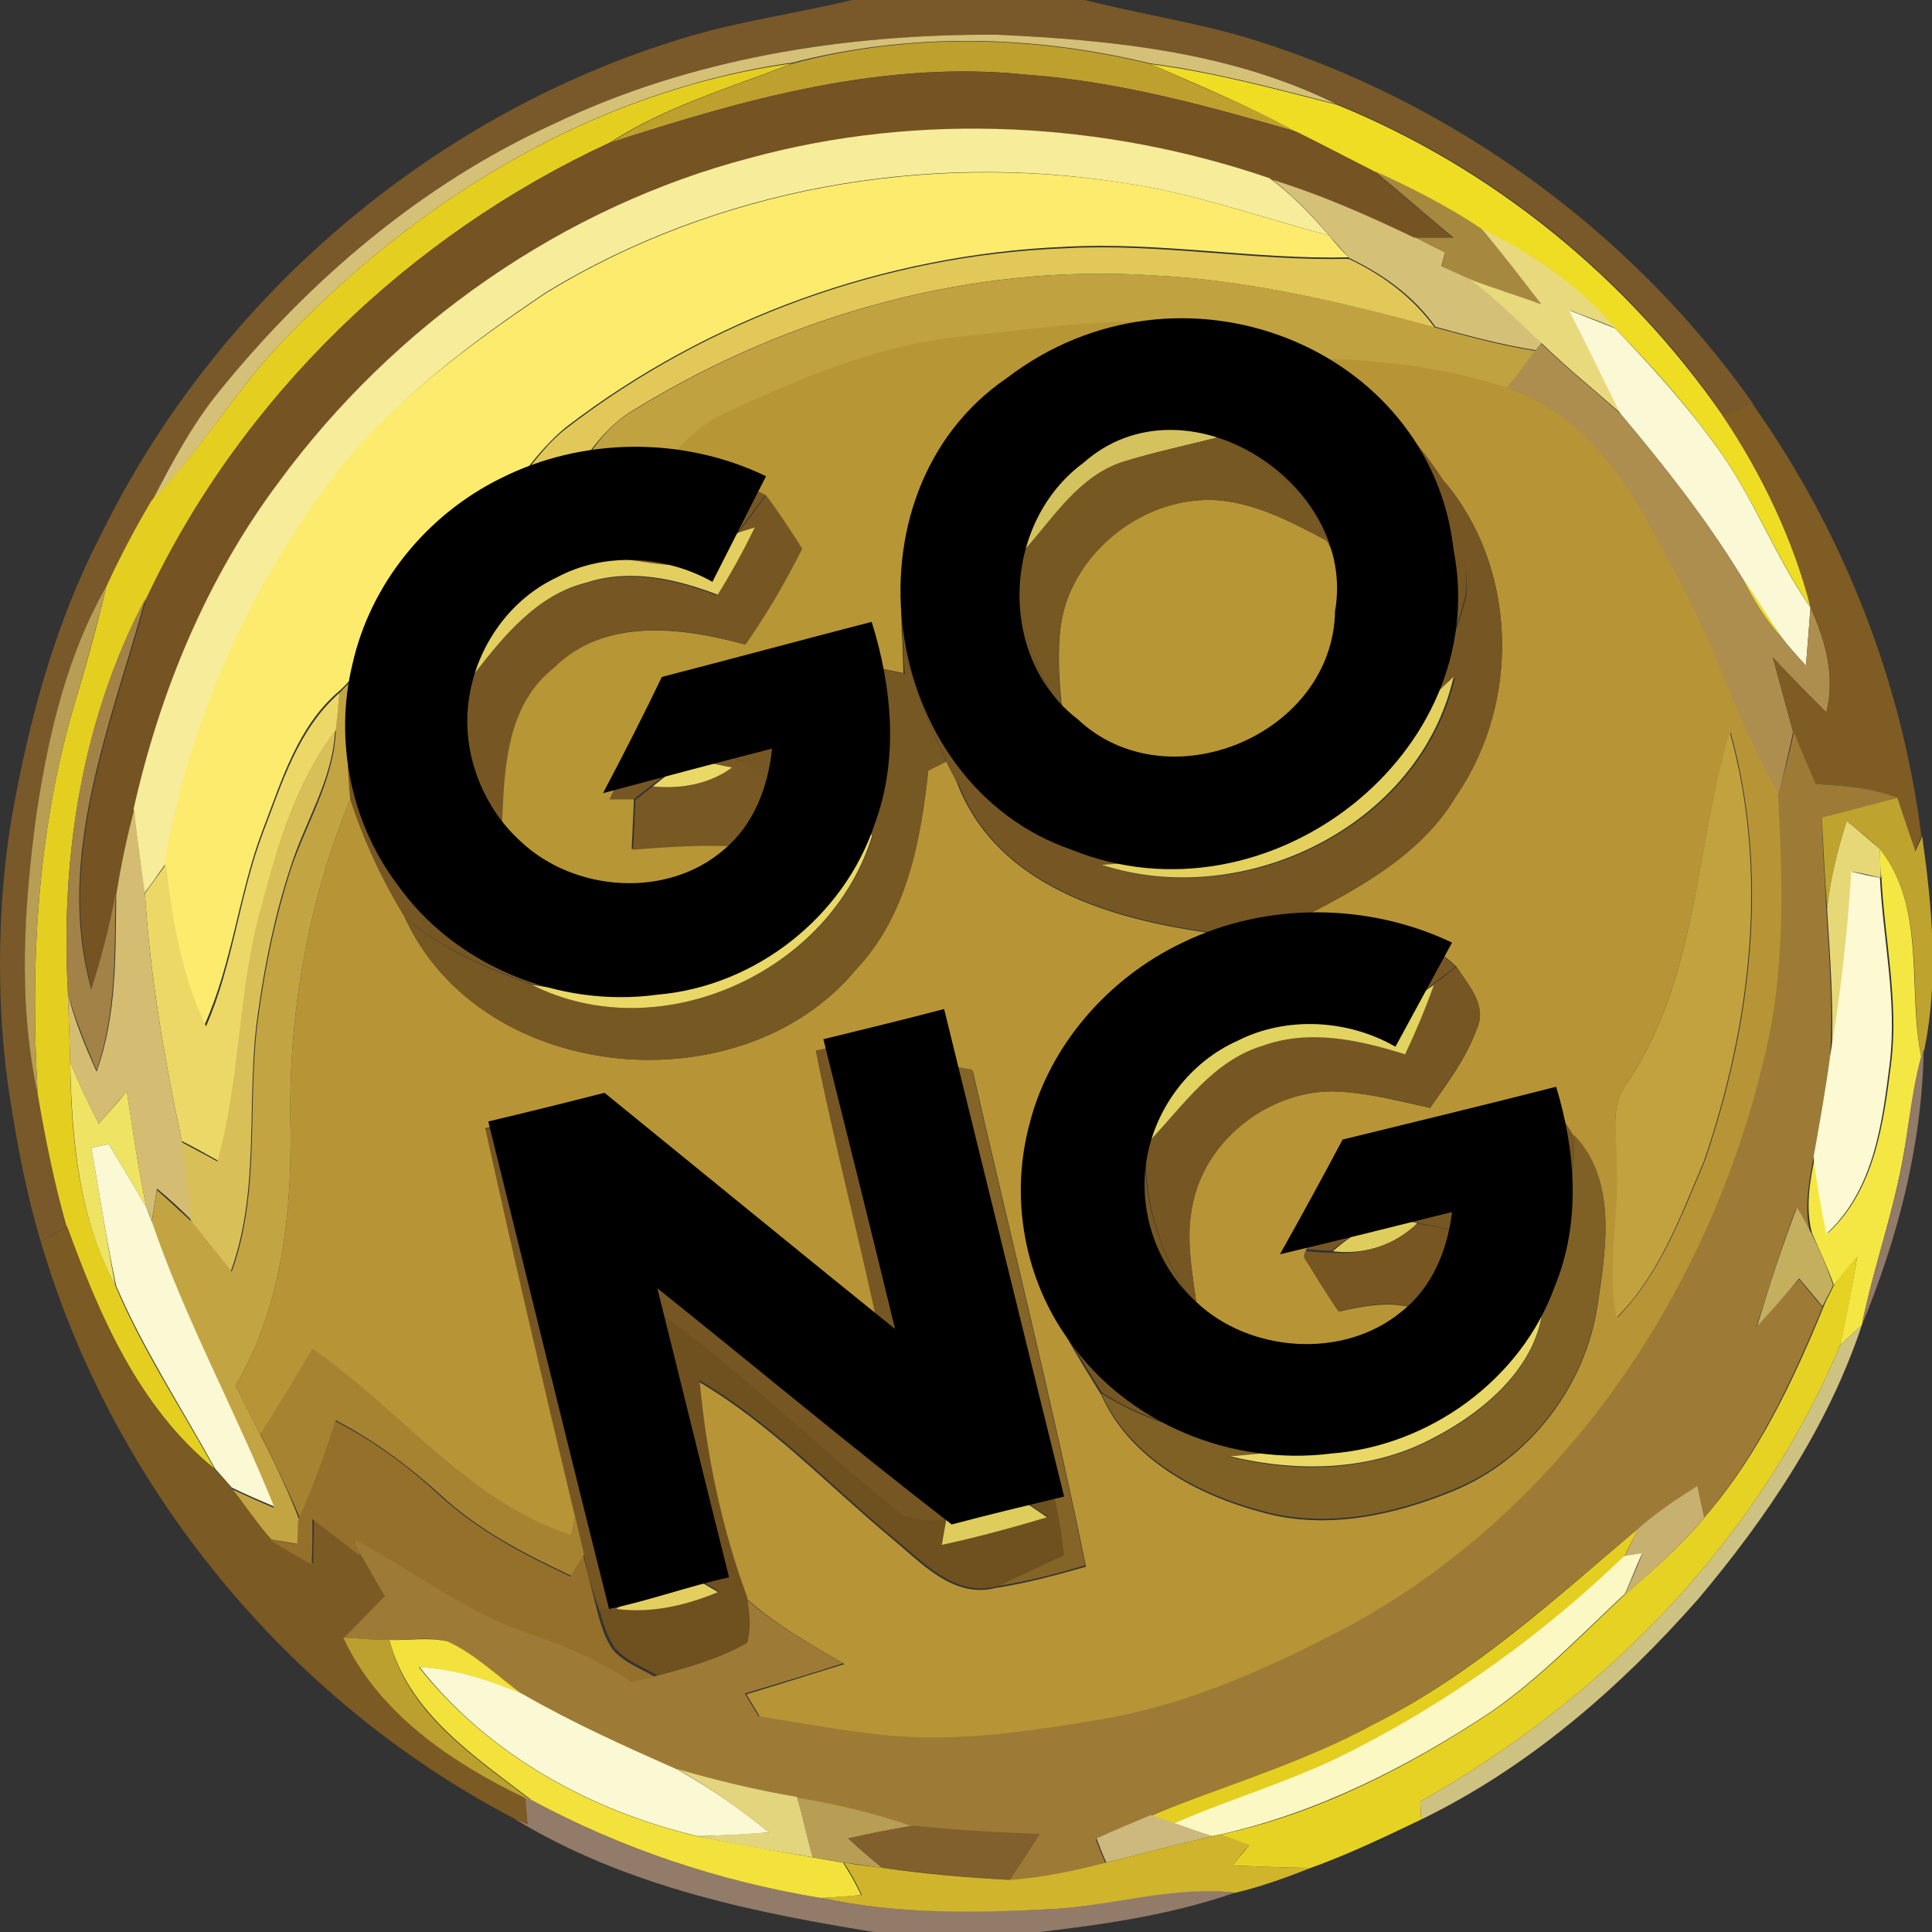 <?xml version="1.0" encoding="UTF-8"?> <svg xmlns="http://www.w3.org/2000/svg" xmlns:xlink="http://www.w3.org/1999/xlink" id="Layer_1" viewBox="0 0 256 256" style="enable-background:new 0 0 256 256"><rect x="0" y="0" width="256" height="256" fill="#333333" stroke="none"/><style>.st0{fill:#795929}.st1{fill:#d5c077}.st2{fill:#bea02f}.st3{fill:#e4cf21}.st4{fill:#eedd23}.st5{fill:#755323}.st6{fill:#f6ec9a}.st7{fill:#fdeb6e}.st8{fill:#a6883e}.st9{fill:#e8d97c}.st10{fill:#e1c858}.st11{fill:#c1a241}.st12{fill:#fbf9d5}.st13{fill:#b79636}.st14{fill:#765723}.st15{fill:#ad8e4f}.st16{fill:#b79536}.st17{fill:#7e5c24}.st18{fill:#d4c25e}.st19{fill:#765823}.st20{fill:#e3cf60}.st21{fill:#b89e54}.st22{fill:#a28246}.st23{fill:#e3d05d}.st24{fill:#c3a443}.st25{fill:#ecd866}.st26{fill:#d9bf58}.st27{fill:#c1a23f}.st28{fill:#9d7b36}.st29{fill:#785823}.st30{fill:#ead866}.st31{fill:#bfa32f}.st32{fill:#d4bd72}.st33{fill:#e7d877}.st34{fill:#f4e743}.st35{fill:#fdf9d2}.st36{fill:#e1d35f}.st37{fill:#927b69}.st38{fill:#efe364}.st39{fill:#846427}.st40{fill:#fbf9d4}.st41{fill:#7f6126}.st42{fill:#c4af5f}.st43{fill:#decd5c}.st44{fill:#775622}.st45{fill:#7c5a23}.st46{fill:#e6d223}.st47{fill:#6f501f}.st48{fill:#cec282}.st49{fill:#a68331}.st50{fill:#95702b}.st51{fill:#c8b071}.st52{fill:#fcf8c3}.st53{fill:#bba030}.st54{fill:#f2e23b}.st55{fill:#e2d57e}.st56{fill:#cdb97e}.st57{fill:#82602d}.st58{fill:#d0b52c}</style><g><g><path class="st0" d="M114.1-.3h28.5c7.8 2.1 15.9 3.2 23.6 5.6 26.5 8.3 50.1 25.5 66.1 48.2-1.3.5-2.7 1-4 1.5-12.6-18.3-30.5-32.8-51.1-41.2-14-6.9-29.7-8.5-45-9.2C112 4.5 91.5 7.7 73.2 16.5 55.9 24.4 41 37.1 29.1 51.9c-3.6 4.4-6.3 9.5-8.9 14.5-2.2 3.7-4.2 7.5-6 11.4C9 86.9 6.6 97.2 5 107.5 3.2 119.9 2.3 132.6 5 145c1 5.9 2.2 11.7 3.9 17.5-.9.5-2.6 1.5-3.5 2-1.9-6.3-3.1-12.7-4.1-19.1C.4 139.5.0 133.7.0 127.8v0c0-7.3.6-14.7 2-21.9 2.3-12.2 5.7-24.1 11.4-35.1 15.3-31.2 43.8-55.6 77-65.7 7.8-2.4 15.9-3.4 23.7-5.4z"></path></g><g><path class="st1" d="M73.2 16.5c18.3-8.8 38.8-12 58.9-11.9 15.3.7 31.1 2.3 45 9.2-8.2-2.1-16.3-4.3-24.7-5.4-15.6-3.8-31.9-4.1-47.4-.1C78.7 12 55 26.6 37 45.7 30.9 52.2 26.4 60 20.2 66.3c2.6-5 5.3-10.1 8.9-14.5C41 37.1 55.9 24.4 73.2 16.5z"></path><path class="st1" d="M168.3 23.6c6.6 2 12.9 4.8 19.2 7.8 1.3.7 2.6 1.4 4 2-.2.6-.3 1.2-.5 1.8 1.3.6 2.5 1.1 3.8 1.7 3.4 2.6 6.4 5.6 9.5 8.5l-.8 1c-4.5-.7-8.9-1.9-13.3-3.1-2.9-4.1-7-7-11.4-9.1-.9-1-1.7-1.9-2.6-2.9C173.8 28.4 171.2 25.8 168.3 23.6z"></path></g><g><path class="st2" d="M105.1 8.4c15.5-4.1 31.9-3.7 47.4.1 6.5 3 13.2 5.6 19.5 9-11.8-3.4-23.6-6.7-35.9-7.6-18.9-2-37.4 3.2-55.2 9C88.3 14.1 96.9 11.6 105.1 8.4z"></path></g><g><path class="st3" d="M37 45.7c18-19.1 41.7-33.7 68-37.3-8.2 3.2-16.8 5.7-24.2 10.5C54.2 31.2 31.9 52.7 19.4 79.3 10.8 95.2 8 113.7 9 131.6c.1 3 .2 6 .3 9 .1 10.2 1.1 20.6 6 29.8 3.6 8.5 8.7 16.2 13.1 24.2-10-8.1-15.3-20.4-19.6-32.2C7.2 156.8 6 150.9 5 145c-1-17.1-.1-34.5 4.7-51.1 1.6-5.3 3.1-10.7 4.4-16.2 1.8-3.9 3.8-7.7 6-11.4C26.4 60 30.9 52.2 37 45.7z"></path><path class="st3" d="M182.3 228.3c13-6.5 23.8-16.5 34.8-25.8-.6 1.3-1.3 2.5-1.9 3.8-10.6 10.2-22.6 18.9-35.7 25.6-7.6 4-16 6.3-23.8 9.8-.8-.3-2.4-.8-3.2-1.1C162.4 236.4 172.8 233.4 182.3 228.3z"></path></g><g><path class="st4" d="M152.5 8.5c8.4 1.1 16.5 3.3 24.7 5.4 20.6 8.4 38.4 22.9 51.1 41.2 5.2 7.8 9.3 16.4 11.7 25.5-4.7-6.7-7.5-14.4-12.3-21.1-4.1-5.7-8.7-10.9-13.6-15.9-4.9-5.7-11-10-17.8-13.2-4.5-3-9.4-5.5-14.3-7.7-3.3-1.7-6.7-3.5-10-5.1C165.7 14.1 159 11.4 152.5 8.5z"></path><path class="st4" d="M230.8 76.5c1.8 2.6 3.6 5.3 5.3 8C233.9 82.1 232.3 79.4 230.8 76.5z"></path></g><g><path class="st5" d="M80.8 18.9c17.8-5.7 36.3-11 55.2-9 12.3.9 24.1 4.2 35.9 7.6 3.3 1.7 6.7 3.4 10 5.1 3.6 2.9 7.1 5.9 10.6 8.9-1.7.0-3.4.0-5.1.0-6.2-3-12.6-5.8-19.2-7.8-22-7.6-46.2-8.9-68.7-2.7-24.9 6.4-47.2 22-62.4 42.8-9.6 12.8-15.9 27.9-19.3 43.4-.9 3.8-1.7 7.6-2.4 11.4-.8 4.2-2 8.4-3.2 12.6-4.9-17.5 2.6-35.2 7.2-51.9C31.9 52.7 54.2 31.2 80.8 18.9z"></path></g><g><path class="st6" d="M99.5 20.9c22.5-6.1 46.7-4.8 68.7 2.7 3 2.2 5.5 4.8 7.9 7.6-9.1-2.4-18.1-5.7-27.5-7-26-4.1-53.7.8-76.2 14.5-9.8 6.6-19.5 13.8-26.9 23.1-12 15.3-20.3 33.5-23.6 52.7-.9 1.3-1.8 2.6-2.8 3.9-.4-3.7-1-7.4-1.4-11.2 3.5-15.6 9.7-30.6 19.3-43.4C52.3 43 74.6 27.4 99.5 20.9z"></path></g><g><path class="st7" d="M72.4 38.8C95 25 122.6 20.2 148.6 24.2c9.4 1.3 18.3 4.6 27.5 7 .8 1 1.7 2 2.6 2.9-12.6.3-25-2.1-37.6-1.4-23.8 1-47.2 9.4-66.1 23.9-2.7 2.2-4.8 5-6.9 7.7-10.3 5.2-19 14.3-21.7 25.8-.4.4-1.1 1.2-1.5 1.5-5.5 4.7-7.6 11.9-10.1 18.4-3.2 8.4-4 17.6-7.7 25.8-3.2-6.7-4.5-14.2-5.3-21.5 3.3-19.1 11.6-37.4 23.6-52.7C52.9 52.5 62.6 45.4 72.4 38.8z"></path></g><g><path class="st8" d="M182 22.6c4.9 2.2 9.8 4.7 14.3 7.7 2.8 3.2 5.3 6.6 7.9 10-3.2-1-6.3-2.1-9.4-3.3-1.3-.6-2.5-1.1-3.8-1.7.2-.6.3-1.2.5-1.8-1.3-.7-2.6-1.4-4-2 1.7.0 3.4.0 5.1.0C189 28.5 185.6 25.5 182 22.6z"></path></g><g><path class="st9" d="M196.3 30.3c6.7 3.2 12.9 7.5 17.8 13.2-2-.9-4.1-1.6-6.1-2.4 2.3 4.5 4.5 9.1 6.8 13.7-3.5-3.1-7.1-6-10.5-9.3-3.1-2.9-6.1-5.9-9.5-8.5 3.1 1.2 6.3 2.2 9.4 3.3C201.6 36.9 199 33.5 196.3 30.3z"></path></g><g><path class="st10" d="M75 56.8c18.8-14.5 42.3-23 66.1-23.9 12.6-.7 25 1.7 37.6 1.4 4.5 2.1 8.5 5.1 11.4 9.1-12.2-3.3-24.6-6.3-37.3-6.9-24.1-1.6-48.3 5.2-68.8 17.8-3.1 1.8-5.4 4.7-7.3 7.7-2.9.7-5.8 1.6-8.6 2.6C70.3 61.8 72.3 58.9 75 56.8z"></path></g><g><path class="st11" d="M84.1 54.3c20.5-12.6 44.7-19.4 68.8-17.8 12.7.6 25.1 3.6 37.3 6.9 4.4 1.2 8.8 2.4 13.3 3.1-1.3 1.6-2.5 3.3-3.6 5-8.3-2.7-17-3.8-25.6-3.9-2.8-.9-5.7-1.9-8.6-2.7-12.5-4.1-25.7-1.4-38.4-.2-10.9 1.1-21.1 5.5-30.9 10.1-3.3 1.5-5.8 4.1-8.1 6.8-3.8.0-7.6.1-11.3.4C78.7 59 80.9 56.1 84.1 54.3z"></path></g><g><path class="st12" d="M207.9 41.1c2 .8 4.1 1.6 6.1 2.4 4.8 5 9.5 10.2 13.6 15.9 4.8 6.6 7.6 14.4 12.3 21.1-.2 2.6-.4 5.1-.6 7.7-1.1-1.2-2.2-2.4-3.2-3.7-1.8-2.7-3.5-5.4-5.3-8-4.7-7.7-10.3-14.8-16.1-21.7C212.4 50.2 210.2 45.6 207.9 41.1z"></path></g><g><path class="st13" d="M127.1 44.6c12.7-1.2 25.9-3.9 38.4.2-14-2.2-29.4 2.7-38.4 14-6.2 7.3-8.3 17.2-7.5 26.6.0.9.1 2.8.1 3.8-.8-.2-2.5-.5-3.3-.7-.2-.9-.7-2.6-.9-3.4-7.5 1.8-15.2 3.4-22.7 5.2-2 .7-4.5 1-5.7 3-2.5 4-4.3 8.4-6.3 12.6.8.0 2.4.0 3.2.0-.1 2.2-.2 4.4-.3 6.6 4.7-.4 9.4-.7 14.2-.4-3.9 3.8-9 6.7-14.7 6.5-6.7.4-12.7-3.5-16.8-8.4.2-7.7.3-16.5 6.9-21.7 6.8-6.7 17-5.4 25.4-3.1 2.8-4 5.3-8.3 7.5-12.7-1.6-2.4-3.1-4.8-4.8-7.1-4.2-2.1-8.8-3.4-13.4-4.1 2.3-2.7 4.8-5.3 8.1-6.8C106 50.1 116.2 45.8 127.1 44.6z"></path><path class="st13" d="M140.6 82.6c1.5-9.7 11.3-17.1 21-16.3 5.1.5 9.8 3 14.3 5.4 6.1 10.8-.7 25.8-12.5 28.8-8.1 2.9-17.5-.2-22.7-6.9C140.3 89.9 140.1 86.2 140.6 82.6z"></path></g><g><g><path class="st14" d="M127.2 58.8c9-11.3 24.3-16.2 38.4-14 2.9.8 5.7 1.8 8.6 2.7 6.9 3.9 12.9 9.5 17.2 16.2 1.4 4.9 3.4 9.9 2.8 15.1-1.2 5.1-3.5 9.8-5.4 14.7-5.8 10-15.9 17.1-27.2 19.4-12.1.6-25.8.1-34.8-9.3-.3-.7-1.1-2.1-1.4-2.8-2.4-4.9-4.4-10-5.7-15.4C118.9 76.1 121 66.2 127.2 58.8zM136.2 68.9c-.8 1.6-2.1 3.2-1.8 5.2.8 6.8 1.8 14 6.2 19.5 5.2 6.7 14.6 9.8 22.7 6.9 11.9-3.1 18.6-18.1 12.5-28.8-2.2-5.2-6.6-9-10.9-12.5-1-.7-2.1-1.7-3.4-1.3C152.1 54.1 139.6 59.2 136.2 68.9z"></path></g><path class="st14" d="M68.1 64.5c2.8-.9 5.7-1.8 8.6-2.6 3.8-.3 7.5-.5 11.3-.4 4.6.7 9.2 2 13.4 4.1-1.2 1.7-2.5 3.4-3.7 5-2.5 1.6-4.6 4.6-7.9 4.3-4.6.0-9.3-2-13.9-.4-6 1.4-10.3 6-13.8 10.8-3.4 8.3.0 17.7 4.3 24.9 4.2 4.9 10.2 8.8 16.8 8.4 5.6.2 10.7-2.7 14.7-6.5 1.6-3.1 5.7-8.1 1.4-10.6-2.4-1.9-5.6-1.5-8.4-1-1.6 1.2-3.1 2.4-4.6 3.6-.8.6-1.6 1.2-2.3 1.8-.8.0-2.4.0-3.2.0 2-4.2 3.8-8.7 6.3-12.6 1.1-2.1 3.6-2.4 5.7-3 7.5-1.8 15.2-3.3 22.7-5.2.2.8.7 2.5.9 3.4 2.6 7.7-.9 15.3-3.7 22.4-7 15.7-26.1 22.5-42.2 19.5-6-2.1-11.9-4.7-16.9-8.8-2.9-5-5.5-10.3-7.3-15.8-.5-5.2-.6-10.4.1-15.6C49.1 78.8 57.8 69.7 68.1 64.5z"></path><path class="st14" d="M163.3 123.9c5.9-.7 11.7-1.3 17.6-1.1 4.3.8 8.8 2.1 12 5.3-.8.6-2.3 1.7-3 2.3-2.6 1.9-5.1 4.1-8 5.5-5.2.0-10.4-2-15.6-.5-6.3 1.9-11.7 6.8-14 12.9-1.8 8.6 1 17.8 6.2 24.8 7.9 7.9 21.7 8.7 29.7.5 2.4-3.1 3.4-6.9 4.3-10.6-1.6-.3-3.2-.7-4.8-1-4.3-1.3-8.1 1.1-11.2 3.7-1.2.0-2.4-.1-3.5-.2 1.6-4.3 3.1-8.9 5.9-12.6 8.6-3.4 18-4.6 27-6.8.9 1.4 1.8 2.8 2.7 4.2.2 7.2-2.2 13.9-4.1 20.7-5.6 10.2-15.4 18.2-27.1 20.2-10.8.2-22.2-.7-31.4-6.7-3.2-5.1-6.5-10.2-8.2-16.1-2.6-9.1-1.3-19.3 3.7-27.4C146 132.7 154.5 127.2 163.3 123.9z"></path><path class="st14" d="M108.1 139.1c5.1-1.1 10.2-2.3 15.4-3.3.6 1.8 1.3 3.5 1.8 5.3 4.9 18.3 7.7 37.1 13.7 55.1-1.4.7-2.8 1.5-4.3 2.2-3 1.3-6.1 2.3-9.3 3.1-2.5.3-5.1.2-7.1-1.6-10.5-8.5-20.1-18.2-31.2-26 1.2 10.3 4.8 20.1 6.5 30.2.9 2.2-1.1 3.4-2.5 4.7-3.3 1.4-6.6 2.7-9.6 4.7-.5.0-1.6-.1-2.1-.1-.3-1-.7-2.1-1-3.1-.4-1.3-.7-2.7-1-4.1-.4-1.7-.8-3.4-1.2-5.1-4.1-17.2-8.1-34.3-11.9-51.5 4.9-1.1 9.8-2.9 14.8-2.9 4.2 1.9 7.3 5.5 10.8 8.4 8.9 7.7 17.9 15.4 26.9 23C114 164.9 110.7 152 108.1 139.1z"></path></g><g><path class="st15" d="M203.4 46.5l.8-1c3.3 3.2 7 6.2 10.5 9.3 5.8 6.9 11.4 14 16.1 21.7 1.5 2.9 3.1 5.6 5.3 8 1 1.3 2.1 2.5 3.2 3.7.2-2.6.4-5.1.6-7.7 2 4.4 3.3 9.1 2.1 13.9-2.4-2.4-4.8-4.8-7.1-7.3.9 3.3 1.8 6.6 2.7 9.9-.6 2.8-1.3 5.6-1.9 8.4-5.9-10-8.9-21.4-14.9-31.4-4.7-9.3-10.6-19.1-21.2-22.6C201 49.8 202.1 48.1 203.4 46.5z"></path></g><g><g><path class="st16" d="M174.1 47.5c8.7.1 17.4 1.2 25.6 3.9 10.5 3.5 16.5 13.2 21.2 22.6 6 10 9 21.4 14.9 31.4.6 11.6 1 23.3-1.8 34.7-7.3 30.8-26.4 59.6-54.4 75.1-10.6 5.5-21.6 10.6-33.4 12.7-9.5 1.6-19.2 3.1-28.9 2.1-5.6-.6-11.1-1.6-16.6-2.5-.6-1-1.2-2-1.8-3 4.4-1.3 8.7-2.7 13-4-4.5-2.6-9.1-5.2-13-8.7-3.4-9.2-5.4-18.9-6.3-28.7 9.5 5.6 17.1 13.7 25.5 20.7 3.9 3.2 8.2 8.1 13.9 6.6 4-.6 8-1.7 11.9-2.8-4.5-22-10-43.8-15-65.7-.9-.2-2.7-.6-3.6-.7-.6-1.8-1.2-3.6-1.8-5.3-5.1 1.1-10.2 2.2-15.4 3.3 2.6 13 6 25.8 8.7 38.8-9-7.6-17.9-15.3-26.9-23-3.5-2.9-6.6-6.5-10.8-8.4-5.1.0-9.9 1.8-14.8 2.9 3.8 17.2 7.8 34.4 11.9 51.5-.1.6-.4 1.9-.5 2.5C62 199 53 186.8 41.4 178.8c-2.2 3.8-4.5 7.6-6.9 11.3-1.1-2.2-2.2-4.3-3.3-6.5 6-10.1 7.4-22.2 7.3-33.7-.4-15 2.2-30.1 7.9-44 1.8 5.6 4.3 10.8 7.3 15.8 10.2 22 44.5 25.1 59.7 6.8 6.7-7.1 8.6-17.1 9.6-26.4.6-.3 1.8-.9 2.4-1.2.3.7 1.1 2.1 1.4 2.8 5.6 14.7 22.6 18.7 36.5 20.3-8.8 3.3-17.3 8.8-21.9 17.3-5 8.1-6.3 18.3-3.7 27.4 1.7 5.8 5 10.9 8.2 16.1 3.9 8.7 12.9 13.4 21.7 15.7 8.3 2.2 17.1.3 24.9-2.9 10.1-4.1 17.6-13.9 19.2-24.7 1.1-7.5 2.6-16.3-3.1-22.3-.9-1.4-1.8-2.8-2.7-4.2-9 2.2-18.3 3.4-27 6.8-2.8 3.7-4.3 8.3-5.9 12.6-.1.2-.2.6-.2.8 1.5 2.4 3 4.9 4.6 7.2 3.6-.8 7.4-1.6 10.9-.1-8 8.2-21.8 7.4-29.7-.5-.6-4.6-1.6-9.3-.5-13.9 1.9-8.9 11.1-15.5 20.1-14.6 3.8.3 7.6 1.3 11.3 2.1 2.3-3.3 4.8-6.6 6.2-10.5 1.4-3.1-1.2-5.8-2.7-8.2-3.2-3.2-7.7-4.5-12-5.3-2.6-.5-5.1-1-7.7-1.6 7.5-3.9 15.3-8.3 19.7-15.8 8.5-12.4 8.1-30.2-1.7-41.7C187 57 181 51.4 174.1 47.5zm41.5 96c-2.3 2.9-1.4 6.7-1.3 10.1.5 7-1.4 14 0 21 5.7-5.8 8.5-13.5 11.6-20.8 6.2-18.1 8.6-38.1 3.4-56.8C224.6 112.4 224.9 129.7 215.6 143.5z"></path></g></g><g><path class="st17" d="M228.2 55c1.3-.5 2.7-1 4-1.5 12 16.9 19.8 36.7 22.4 57.3-.2.5-.7 1.5-.9 2-.8-2.4-1.5-4.8-2.4-7.1-3.5-1.3-7.2-1.6-10.8-1.8-1-2.3-2-4.5-2.9-6.9-.9-3.3-1.8-6.6-2.7-9.9 2.3 2.5 4.6 4.9 7.1 7.3 1.2-4.8-.1-9.5-2.1-13.9C237.6 71.4 233.5 62.8 228.2 55z"></path></g><g><path class="st18" d="M136.2 68.9c3.5-9.7 15.9-14.8 25.4-11-4.3 1.1-8.7 2-12.9 3.4-5.7 2-9 7.3-12.8 11.5C136 71.8 136.1 69.9 136.2 68.9z"></path></g><g><path class="st19" d="M161.6 57.9c1.3-.5 2.4.5 3.4 1.3 4.3 3.5 8.6 7.3 10.9 12.5-4.5-2.4-9.1-4.9-14.3-5.4-9.7-.8-19.4 6.7-21 16.3-.6 3.6-.3 7.3.0 10.9-4.4-5.5-5.5-12.7-6.2-19.5-.3-1.9.9-3.6 1.8-5.2-.1 1-.2 2.9-.3 3.9 3.8-4.3 7.1-9.6 12.8-11.5C152.9 59.9 157.3 59 161.6 57.9z"></path></g><g><path class="st14" d="M191.3 63.7c9.8 11.6 10.2 29.3 1.7 41.7-4.4 7.5-12.2 11.9-19.7 15.8 2.6.5 5.1 1 7.7 1.6-5.9-.2-11.8.4-17.6 1.1-14-1.6-31-5.6-36.5-20.3 8.9 9.3 22.7 9.9 34.8 9.3-5.1 1-10.3 1.4-15.5 1.8 18.8 6 42-5.1 46.6-24.9-1.3 1.2-2.6 2.5-3.9 3.8 1.8-4.8 4.2-9.6 5.4-14.7C194.7 73.6 192.7 68.6 191.3 63.7z"></path></g><g><path class="st14" d="M101.5 65.6c1.7 2.3 3.3 4.7 4.8 7.1-2.2 4.4-4.7 8.7-7.5 12.7-8.4-2.3-18.6-3.7-25.4 3.1-6.6 5.2-6.6 14.1-6.9 21.7-4.3-7.2-7.7-16.7-4.3-24.9.2 1 .4 3 .6 4 3.9-5 8.3-10.4 14.8-12 5.8-1.9 11.9-.5 17.4 1.6 1.7-2.9 3.4-5.9 4.9-8.9-.5.2-1.6.5-2.2.7C99.1 69 100.3 67.3 101.5 65.6z"></path><path class="st14" d="M190 130.4c.8-.6 2.3-1.7 3-2.3 1.6 2.4 4.1 5.1 2.7 8.2-1.4 3.8-3.9 7.1-6.2 10.5-3.7-.9-7.5-1.8-11.3-2.1-9-.9-18.2 5.7-20.1 14.6-1.1 4.6-.1 9.3.5 13.9-5.2-6.9-8-16.2-6.2-24.8.0.7.1 2 .1 2.6 4.5-4.7 8.3-10.5 14.8-12.5 6.2-2.3 12.9-.8 19 1.1C187.6 136.6 188.9 133.5 190 130.4z"></path></g><g><path class="st20" d="M89.9 74.9c3.2.3 5.4-2.7 7.9-4.3.5-.2 1.6-.5 2.2-.7-1.5 3.1-3.1 6-4.9 8.9-5.5-2.1-11.6-3.5-17.4-1.6-6.5 1.6-10.9 7-14.8 12-.1-1-.4-3-.6-4 3.5-4.8 7.9-9.4 13.8-10.8C80.6 73 85.3 74.9 89.9 74.9z"></path><path class="st20" d="M81.5 213.3c3-2 6.3-3.3 9.6-4.7 1.4.8 2.7 1.6 4.1 2.4C90.8 212.8 86.2 213.9 81.5 213.3z"></path></g><g><path class="st21" d="M4.9 107.4c1.6-10.3 4-20.6 9.2-29.7-1.3 5.4-2.8 10.8-4.4 16.2C4.9 110.5 4 127.9 5 145 2.3 132.6 3.2 119.9 4.9 107.4z"></path><path class="st21" d="M105.6 238.1c5.2.8 10.4 2.1 15.4 3.8-2.9.5-5.7 1.1-8.6 1.7 1.4 1.3 2.9 2.6 4.5 3.9-1.7-.2-3.4-.5-5.1-.7-1.4-.2-2.7-.5-4.1-.7C106.9 243.4 106.4 240.7 105.6 238.1z"></path></g><g><path class="st22" d="M9 131.6c-1-17.9 1.8-36.4 10.3-52.4-4.6 16.8-12.1 34.4-7.2 51.9 1.3-4.1 2.4-8.3 3.2-12.6-.1 7.8.1 15.8-2.5 23.3C11.4 138.6 10 135.2 9 131.6z"></path></g><g><path class="st19" d="M119.7 85.5c1.3 5.3 3.3 10.4 5.7 15.4-.6.3-1.8.9-2.4 1.2-1 9.4-2.8 19.3-9.6 26.4-15.2 18.3-49.5 15.2-59.7-6.8 5 4.1 10.9 6.7 16.9 8.8 17 8.6 39.6-1.8 45.1-19.9-.7.1-2.1.3-2.8.4 2.8-7.1 6.4-14.7 3.7-22.4.8.2 2.5.5 3.3.7C119.8 88.3 119.7 86.4 119.7 85.5z"></path></g><g><path class="st23" d="M188.7 93.5c1.2-1.3 2.6-2.6 3.9-3.8-4.5 19.8-27.8 31-46.6 24.9 5.2-.4 10.4-.7 15.5-1.8C172.9 110.6 182.9 103.4 188.7 93.5z"></path></g><g><path class="st24" d="M45 91.8c.4-.4 1.1-1.2 1.5-1.5-.7 5.2-.6 10.4-.1 15.6-5.7 13.9-8.3 29-7.9 44 .1 11.5-1.3 23.6-7.3 33.7 1.1 2.2 2.2 4.3 3.3 6.5 1.9 3.7 3.7 7.5 5.2 11.4.0.8-.1 2.3-.1 3.1-1.2-.2-2.5-.4-3.7-.6-1.9-2.1-3.5-4.5-5.2-6.7 1.9.9 3.7 1.7 5.6 2.5-5.2-12.7-11.9-24.7-16.2-37.8.2-1.1.5-3.3.7-4.3 1.6 1.4 3.1 2.8 4.6 4.2 1.8 2.2 3.5 4.4 5.3 6.6 4-11 1.9-22.9 3.6-34.3.9-6.4 2.2-12.7 4.2-18.9 2-6.1 5.7-11.8 6-18.4C44.6 95.1 44.8 93.5 45 91.8z"></path></g><g><path class="st25" d="M34.9 110.2c2.5-6.5 4.6-13.6 10.1-18.4-.2 1.7-.3 3.3-.5 5-5.5 7.1-7.9 16-10.1 24.5-2.8 10.7-2.5 21.9-5.5 32.5-1.6-.9-3.2-1.8-4.8-2.6-2.3-10.8-4.2-21.8-4.9-32.8.9-1.3 1.9-2.6 2.8-3.9.8 7.4 2.1 14.8 5.3 21.5 3.6-8.2 4.4-17.4 7.6-25.8z"></path></g><g><path class="st26" d="M34.3 121.3c2.3-8.5 4.7-17.4 10.1-24.5-.3 6.6-4.1 12.2-6 18.4-2 6.1-3.3 12.5-4.2 18.9-1.7 11.4.4 23.2-3.6 34.3-1.8-2.2-3.5-4.4-5.3-6.6-.5-3.5-.8-7-1.3-10.5 1.6.9 3.2 1.7 4.8 2.6C31.8 143.2 31.5 132 34.3 121.3z"></path></g><g><path class="st27" d="M215.6 143.5c9.3-13.8 9-31 13.6-46.5 5.2 18.6 2.8 38.7-3.4 56.8-3.1 7.3-5.9 15.1-11.6 20.8-1.4-7 .5-14 0-21C214.2 150.2 213.3 146.4 215.6 143.5z"></path></g><g><path class="st28" d="M237.7 97c.9 2.3 1.9 4.6 2.9 6.9 3.7.2 7.4.5 10.8 1.8-3.3.9-6.6 1.8-10 2.6.1 4.1.4 8.2.6 12.3.4 6.4.9 12.9.5 19.3-.6 4.5-1.4 8.9-2.2 13.4-.6 3.4-1.3 6.8-.4 10.2-.6-1.2-1.3-2.3-1.9-3.4-2 5.2-3.6 10.5-5.3 15.8 1.9-2.1 3.8-4.3 5.7-6.4 1 1.2 2 2.5 3.1 3.7-4.1 9.9-8.7 19.8-15.8 28-.2-1.1-.7-3.2-.9-4.2-2.7 1.7-5.4 3.5-7.8 5.6-11.1 9.3-21.8 19.2-34.8 25.8-9.5 5.2-19.9 8.2-29.8 12.2-2.4 1-4.8 2-7.2 3.1.3.8.9 2.4 1.3 3.2-4.2 1.1-8.5 2-12.8 2.3 1.3-2 2.7-4.1 4-6.1-5.6-.2-11.2-.5-16.8-1.1-5-1.7-10.1-3-15.4-3.8-5.4-.9-10.7-2.1-15.9-3.7-7-3.1-13.9-6.2-20.5-10-3.3-2.3-6.2-5.3-9.9-7-2.5-.7-5.2-.1-7.7-.2-2 0-4.1-.2-6.1-.3 1.8-1.8 3.6-3.7 5.4-5.5-1.1-1.8-2.1-3.7-3.2-5.5-.2-.5-.6-1.6-.7-2.1 7.6 3.8 14.4 9.4 22.5 12.2 5 1.7 9.9 3.7 14.3 6.7 1-.2 2-.4 3.1-.7 4.1-1.1 8.2-2.2 11.9-4.3.6-2 .3-4.1.0-6.1 3.9 3.5 8.5 6.1 13 8.7-4.3 1.4-8.7 2.7-13 4 .6 1 1.2 2 1.8 3 5.5.9 11 1.9 16.6 2.5 9.7 1 19.3-.5 28.9-2.1 11.8-2 22.9-7.1 33.4-12.7 28-15.5 47.2-44.2 54.4-75.1 2.8-11.3 2.4-23.1 1.8-34.7C236.4 102.6 237.1 99.8 237.7 97z"></path></g><g><path class="st29" d="M91.1 100.6c2.8-.5 6-.9 8.4 1 4.3 2.5.2 7.5-1.4 10.6-4.7-.3-9.4.0-14.2.4.1-2.2.2-4.4.3-6.6.8-.6 1.5-1.2 2.3-1.8 3.7.5 7.4-.3 10.5-2.5C95 101.3 93.1 100.9 91.1 100.6z"></path></g><g><path class="st30" d="M86.5 104.2c1.5-1.2 3-2.4 4.6-3.6 2 .3 3.9.7 5.9 1.1C94 103.9 90.2 104.6 86.5 104.2z"></path><path class="st30" d="M112.8 111c.7-.1 2.1-.3 2.8-.4-5.4 18.1-28 28.5-45.1 19.9C86.7 133.4 105.7 126.7 112.8 111z"></path><path class="st30" d="M204.5 171.1c.4 9-7.3 15.7-14.7 19.5-8.3 4.4-18.1 4.5-27.1 2.3 4.9-.4 9.8-.8 14.6-1.7C189.1 189.4 198.9 181.4 204.5 171.1z"></path></g><g><path class="st31" d="M241.4 108.3c3.3-.8 6.6-1.7 10-2.6.8 2.4 1.6 4.8 2.4 7.1.2-.5.7-1.5.9-2 1.3 9.3 2.2 18.9.3 28.2l-.4 1.2c-1.8-9.2.7-19.8-5.5-27.7-1.4-1.3-2.9-2.5-4.4-3.7-1.2 3.8-2.2 7.7-2.6 11.7C241.8 116.4 241.6 112.3 241.4 108.3z"></path></g><g><path class="st32" d="M15.4 118.6c.6-3.8 1.4-7.6 2.4-11.4.3 3.7.9 7.4 1.4 11.2.7 11.1 2.6 22 4.9 32.8.5 3.5.8 7 1.3 10.5-1.5-1.5-3-2.9-4.6-4.2-.2 1.1-.5 3.3-.7 4.3-.2-.5-.5-1.4-.7-1.8-1.1-5.1-1.8-10.3-2.6-15.4-1.2 1.4-2.4 2.8-3.7 4.3-1.4-2.7-2.7-5.4-3.8-8.2-.1-3-.2-6-.3-9 .9 3.6 2.3 7 3.8 10.3C15.5 134.5 15.3 126.5 15.4 118.6z"></path></g><g><path class="st33" d="M242.1 120.5c.4-4 1.4-7.9 2.6-11.7 1.5 1.2 2.9 2.4 4.4 3.7.0.9.1 2.9.1 3.8-1.3-.3-2.5-.6-3.8-.8-.6 8.1-1.4 16.3-2.7 24.3C243 133.4 242.5 126.9 242.1 120.5z"></path></g><g><path class="st34" d="M249.1 112.5c6.2 7.9 3.6 18.5 5.5 27.7-1.4 5.2-1.8 10.7-3 16-1.4 6.5-3.6 12.9-4.9 19.4-1 .9-2 1.8-2.9 2.7.9-3.9 1.6-7.9 2.3-11.8-1 1.3-2.1 2.5-3.1 3.8-.8-2.3-1.9-4.6-2.9-6.9-.9-3.4-.3-6.8.4-10.2.4 3.4 1 6.8 1.7 10.2 6.2-5.7 7.4-14.6 8.4-22.6 1-8.2-.9-16.4-1.3-24.6C249.1 115.4 249.1 113.5 249.1 112.5z"></path></g><g><path class="st35" d="M245.3 115.5c1.3.3 2.5.6 3.8.8.4 8.2 2.3 16.3 1.3 24.6-1 8-2.1 16.8-8.4 22.6-.7-3.4-1.3-6.8-1.7-10.2.8-4.5 1.6-8.9 2.2-13.4C243.9 131.7 244.8 123.6 245.3 115.5z"></path></g><g><path class="st36" d="M182 136c2.9-1.5 5.3-3.7 8-5.5-1.1 3.1-2.4 6.2-3.8 9.2-6.1-1.9-12.7-3.4-19-1.1-6.5 2-10.4 7.9-14.8 12.5.0-.7-.1-2-.1-2.6 2.3-6.1 7.8-11 14-12.9C171.6 134 176.8 136 182 136z"></path></g><g><path class="st37" d="M254.5 140.2l.4-1.2c-.2 12.6-3.4 25-8.2 36.6 1.3-6.6 3.5-12.9 4.9-19.4C252.8 150.9 253.1 145.4 254.5 140.2z"></path><path class="st37" d="M69.5 238.1l.9.4c11.9 6.5 25 10.8 38.4 13 9.8 2.1 19.8 1.9 29.7 1.5 8.4-.3 16.6-3.3 25.1-2.2-9.2 3.2-18.8 4.4-28.4 5.5h-17.5c-17.2-2.7-34.7-6.2-49.7-15.4.5.2 1.4.6 1.9.8C69.8 240.8 69.6 239 69.5 238.1z"></path></g><g><path class="st38" d="M9.3 140.7c1.1 2.8 2.4 5.5 3.8 8.2 1.2-1.4 2.5-2.8 3.7-4.3.8 5.1 1.5 10.3 2.6 15.4-1.6-2.8-3.3-5.6-5-8.4-.8.2-1.5.3-2.3.5 1.1 6.1 2 12.2 3.2 18.3C10.4 161.3 9.5 150.9 9.3 140.7z"></path></g><g><path class="st39" d="M125.2 141c.9.2 2.7.6 3.6.7 5 21.9 10.5 43.7 15 65.7-3.9 1.2-7.9 2.2-11.9 2.8 3-1.3 5.9-2.7 8.9-4.1-.4-3.4-.8-6.9-2-10.1C132.9 178.2 130.1 159.3 125.2 141z"></path></g><g><path class="st40" d="M12.1 152.1c.8-.2 1.5-.3 2.3-.5 1.7 2.8 3.4 5.6 5 8.4.2.5.5 1.4.7 1.8 4.4 13 11.1 25.1 16.2 37.8-1.9-.8-3.8-1.6-5.6-2.5-.7-.8-1.5-1.7-2.2-2.5-4.4-8-9.5-15.8-13.1-24.2C14.1 164.4 13.2 158.2 12.1 152.1z"></path></g><g><path class="st41" d="M208.6 150.4c5.7 6 4.2 14.8 3.1 22.3-1.6 10.8-9 20.6-19.2 24.7-7.8 3.2-16.5 5.1-24.9 2.9-8.8-2.3-17.8-7-21.7-15.7 9.3 6 20.7 6.9 31.4 6.7-4.8.8-9.7 1.3-14.6 1.7 9 2.2 18.7 2.1 27.1-2.3 7.4-3.8 15.1-10.5 14.7-19.5C206.5 164.3 208.8 157.6 208.6 150.4z"></path></g><g><path class="st42" d="M232.8 175.8c1.6-5.3 3.3-10.6 5.3-15.8.7 1.1 1.3 2.3 1.9 3.4 1.1 2.2 2.1 4.5 2.9 6.9-.3.7-1.1 2.1-1.4 2.8-1-1.2-2.1-2.5-3.1-3.7C236.6 171.6 234.7 173.7 232.8 175.8z"></path></g><g><path class="st43" d="M176.6 165.8c3.1-2.7 6.9-5.1 11.2-3.7C184.8 165 180.8 166.3 176.6 165.8z"></path><path class="st43" d="M125.3 201.4c3.2-.8 6.3-1.8 9.3-3.1 1.4.9 2.8 1.8 4.2 2.8-4.6 1.4-9.3 2.6-14.1 3.7C124.9 203.6 125.1 202.5 125.3 201.4z"></path></g><g><path class="st44" d="M187.8 162.1c1.6.3 3.2.6 4.8 1-.9 3.7-2 7.5-4.3 10.6-3.5-1.6-7.3-.8-10.9.1-1.6-2.4-3.1-4.8-4.6-7.2.1-.2.2-.6.2-.8 1.2.1 2.4.2 3.5.2C180.8 166.3 184.8 165 187.8 162.1z"></path></g><g><path class="st45" d="M5.4 164.5c.9-.5 2.7-1.5 3.5-2 4.3 11.8 9.5 24.1 19.6 32.2.7.8 1.5 1.6 2.2 2.5 1.8 2.2 3.3 4.6 5.2 6.7 1.8 1.2 3.7 2.2 5.6 3.3.0-2 .1-4 .1-6 2.1 1.6 4.2 3.1 6.2 4.8 1.1 1.8 2.1 3.7 3.2 5.5-1.8 1.8-3.6 3.7-5.4 5.5 4.6 10 14.3 16.6 24 21.1.1.9.2 2.7.3 3.6-.5-.2-1.4-.6-1.9-.8-30-15.7-53.1-44-62.6-76.4z"></path></g><g><path class="st46" d="M243 170.3c1-1.3 2-2.6 3.1-3.8-.7 4-1.3 7.9-2.3 11.8-10.8 25.8-31.4 46.8-55.6 60.4.0.6.1 1.8.1 2.4-4.8 2.3-9.6 4.6-14.6 6.4-3.5.0-6.9-.2-10.4-.3.7-.9 1.5-1.8 2.2-2.7-1.3-.5-2.6-.9-3.8-1.4 13-2.8 25-9 36-16.3 6.5-4.5 11.9-10.2 17.7-15.6 3.7-3.2 7.4-6.4 10.5-10.2 7.1-8.2 11.7-18 15.8-28C241.9 172.4 242.7 171 243 170.3z"></path></g><g><path class="st47" d="M87.1 173.7c11 7.9 20.7 17.5 31.2 26 1.9 1.8 4.6 2 7.1 1.6-.2 1.1-.4 2.2-.6 3.4 4.7-1 9.4-2.3 14.1-3.7-1.4-.9-2.8-1.9-4.2-2.8 1.4-.7 2.9-1.4 4.3-2.2 1.1 3.3 1.6 6.7 2 10.1-3 1.3-5.9 2.8-8.9 4.1-5.7 1.5-9.9-3.4-13.9-6.6-8.4-7-16-15.1-25.5-20.7.9 9.8 2.9 19.5 6.3 28.7.3 2 .6 4.1.0 6.1-3.7 2.1-7.8 3.2-11.9 4.3-1.9-1.1-4.1-1.9-5.6-3.6-1.7-2.5-2.1-5.6-2.9-8.4.3 1 .6 2.1 1 3.1.5.0 1.6.1 2.1.1 4.7.6 9.3-.5 13.6-2.3-1.3-.8-2.7-1.6-4.1-2.4 1.4-1.3 3.4-2.5 2.5-4.7C91.9 193.7 88.3 184 87.1 173.7z"></path></g><g><path class="st48" d="M243.8 178.3c.9-.9 1.9-1.8 2.9-2.7-4.5 13.5-12.6 25.5-21.7 36.3-10.4 11.8-22.5 22.3-36.7 29.2.0-.6-.1-1.8-.1-2.4 24.2-13.6 44.8-34.6 55.6-60.4z"></path></g><g><path class="st49" d="M34.5 190c2.4-3.7 4.6-7.5 6.9-11.3 11.5 8 20.5 20.2 34.3 24.7.1-.6.4-1.9.5-2.5.4 1.7.8 3.4 1.2 5.1-.4.7-1.3 2.1-1.7 2.8-6.2-2.9-12.4-6.1-17.4-10.8-4.2-3.8-8.8-7.2-13.8-9.8-1.3 4.5-3 8.8-4.7 13.1C38.2 197.5 36.4 193.8 34.5 190z"></path></g><g><path class="st50" d="M44.4 188.3c5.1 2.6 9.7 6 13.8 9.8 5.1 4.7 11.2 7.9 17.4 10.8.4-.7 1.3-2.1 1.7-2.8.3 1.4.7 2.7 1 4.1.8 2.8 1.2 5.9 2.9 8.4 1.5 1.7 3.7 2.5 5.6 3.6-1 .2-2 .4-3.1.7-4.4-3-9.3-5-14.3-6.7-8.1-2.8-14.9-8.3-22.5-12.2.2.5.6 1.6.7 2.1-2-1.6-4.1-3.2-6.2-4.8.0 2 0 4-.1 6-1.9-1.1-3.8-2.1-5.6-3.3 1.2.2 2.5.4 3.7.6.0-.8.1-2.3.1-3.1C41.4 197.1 43.1 192.7 44.4 188.3z"></path></g><g><path class="st51" d="M217.1 202.5c2.4-2.1 5.1-3.9 7.8-5.6.2 1.1.7 3.2.9 4.2-3.1 3.8-6.8 7-10.5 10.2.8-1.8 1.6-3.6 2.3-5.4-.6.1-1.8.3-2.4.4C215.9 205 216.5 203.7 217.1 202.5z"></path></g><g><path class="st52" d="M179.5 231.8c13.1-6.7 25.1-15.4 35.7-25.6.6-.1 1.8-.3 2.4-.4-.8 1.8-1.5 3.6-2.3 5.4-5.7 5.3-11.2 11.1-17.7 15.6-11 7.3-23 13.4-36 16.3l-1 .2c-1.7-.5-3.3-1.1-5-1.7C163.6 238.1 171.9 235.8 179.5 231.8z"></path></g><g><path class="st53" d="M45.5 217c2 .1 4.1.3 6.1.3 2.4 9.8 11.3 15.5 18.8 21.3l-.9-.4C59.9 233.6 50.1 227 45.5 217z"></path></g><g><path class="st54" d="M51.6 217.3c2.6.1 5.2-.4 7.7.2 3.7 1.7 6.6 4.6 9.9 7-4.3-1.9-8.9-3.2-13.7-3.6 9.1 11.5 22.7 19.1 36.9 22.4 5.1 1 10.2 1.9 15.2 2.8 1.3.2 2.7.5 4.1.7.9 1.4 1.7 2.8 2.4 4.3-1.8.2-3.6.3-5.3.4-13.4-2.2-26.4-6.5-38.4-13C63 232.8 54.1 227 51.6 217.3z"></path></g><g><path class="st40" d="M55.6 220.9c4.7.3 9.3 1.7 13.7 3.6 6.6 3.8 13.5 6.9 20.5 10 4.3 2.4 8.3 5.2 12.1 8.3-3.1.3-6.3.4-9.4.5C78.3 240 64.6 232.4 55.6 220.9z"></path></g><g><path class="st55" d="M89.7 234.4c5.2 1.5 10.5 2.8 15.9 3.7.8 2.6 1.3 5.3 2.1 8-5.1-.9-10.2-1.7-15.2-2.8 3.1-.1 6.3-.3 9.4-.5C98 239.7 94 236.8 89.7 234.4z"></path></g><g><path class="st56" d="M145.3 243.6c2.4-1.1 4.8-2.1 7.2-3.1.8.3 2.4.8 3.2 1.1 1.7.6 3.3 1.2 5 1.7-4.7 1.1-9.4 2.3-14.1 3.5C146.2 246 145.6 244.4 145.3 243.6z"></path></g><g><path class="st57" d="M112.4 243.6c2.8-.7 5.7-1.2 8.6-1.7 5.6.6 11.2.9 16.8 1.1-1.3 2-2.6 4.1-4 6.1-5.6-.3-11.3-.9-16.9-1.6C115.3 246.2 113.9 244.9 112.4 243.6z"></path></g><g><path class="st58" d="M160.7 243.3l1-.2c1.3.4 2.6.9 3.8 1.4-.8.9-1.5 1.8-2.2 2.7 3.5.1 6.9.3 10.4.3-3.3 1.3-6.6 2.5-10 3.3-8.5-1-16.7 1.9-25.1 2.2-9.9.5-20 .6-29.7-1.5 1.8-.1 3.5-.3 5.3-.4-.7-1.5-1.5-3-2.4-4.3 1.7.3 3.4.5 5.1.7 5.6.8 11.3 1.3 16.9 1.6 4.3-.3 8.6-1.2 12.8-2.3C151.3 245.6 156 244.4 160.7 243.3z"></path></g><path d="M156.7 124.9c11.1-5.4 24.6-5.3 35.7.0-2.5 4.6-5 9.2-7.5 13.8-6.2-3.6-14.4-4.1-20.9-.8-6.3 2.8-10.8 8.8-12 15.4-1.3 7 1.2 14.4 6.5 19.2 7 6.7 19.5 7.7 27.2 1.3 4.1-3.2 6.1-8.2 6.7-13.2-7.6 1.9-15.2 3.8-22.8 5.6 2.8-5 5.6-10.1 8.3-15.2 9.4-2.3 18.9-4.6 28.3-7 2.6 8.6 3.3 18-.2 26.5-4.4 12.2-16.5 21.1-29.6 22.1-13.3 1.7-27.2-4.1-34.7-14.9-6-8.2-7.9-19-5.3-28.7C139 138.6 146.8 129.6 156.7 124.9z"></path><path d="M64.7 148.6c5.1-1.2 10.3-2.5 15.4-3.8 12.8 10.4 25.6 20.9 38.5 31.3-3.1-12.8-6.3-25.6-9.5-38.4 5.3-1.3 10.7-2.6 16-4 5.3 21.6 10.6 43.1 15.9 64.6-5 1.2-10 2.4-14.9 3.7-13.2-10.2-26-20.9-39-31.3 3.2 12.8 6.3 25.5 9.5 38.3-5.4 1.2-10.6 3.1-15.9 4.2C75.3 191.7 70 170.1 64.7 148.6z"></path><path d="M66.3 63.4c10.9-5.5 24.2-5.6 35.2-.3-2.4 4.7-4.7 9.3-7.1 14-6.2-3.5-14.3-4-20.6-.6-6.2 2.9-10.5 9-11.6 15.7-1.2 7 1.5 14.5 6.8 19.3 7.1 6.7 19.4 7.6 26.9 1.1 4-3.3 5.9-8.4 6.4-13.4-7.5 1.9-14.9 3.9-22.4 5.9 2.7-5.1 5.3-10.2 7.8-15.4 9.3-2.4 18.5-4.9 27.8-7.3 2.7 8.6 3.6 18.2.4 26.8-4.1 12.3-15.8 21.5-28.8 22.6-13.1 1.8-27-3.9-34.6-14.8-6.1-8.2-8.2-19.1-5.8-29C49.1 77.3 56.6 68.2 66.3 63.4z"></path><g><path d="M133.4 50.1c23-17.6 56.2-4.1 59.2 22.7 5.3 27-24.6 50.3-50.6 39.8C116.4 103.8 111 65.4 133.4 50.1zm10.2 11.2c-10.8 7.9-11.6 25.7-.8 34 11.9 11.2 33.8 2.1 34.1-14.3C179.9 64 157 49.4 143.6 61.3z"></path></g></g></svg> 